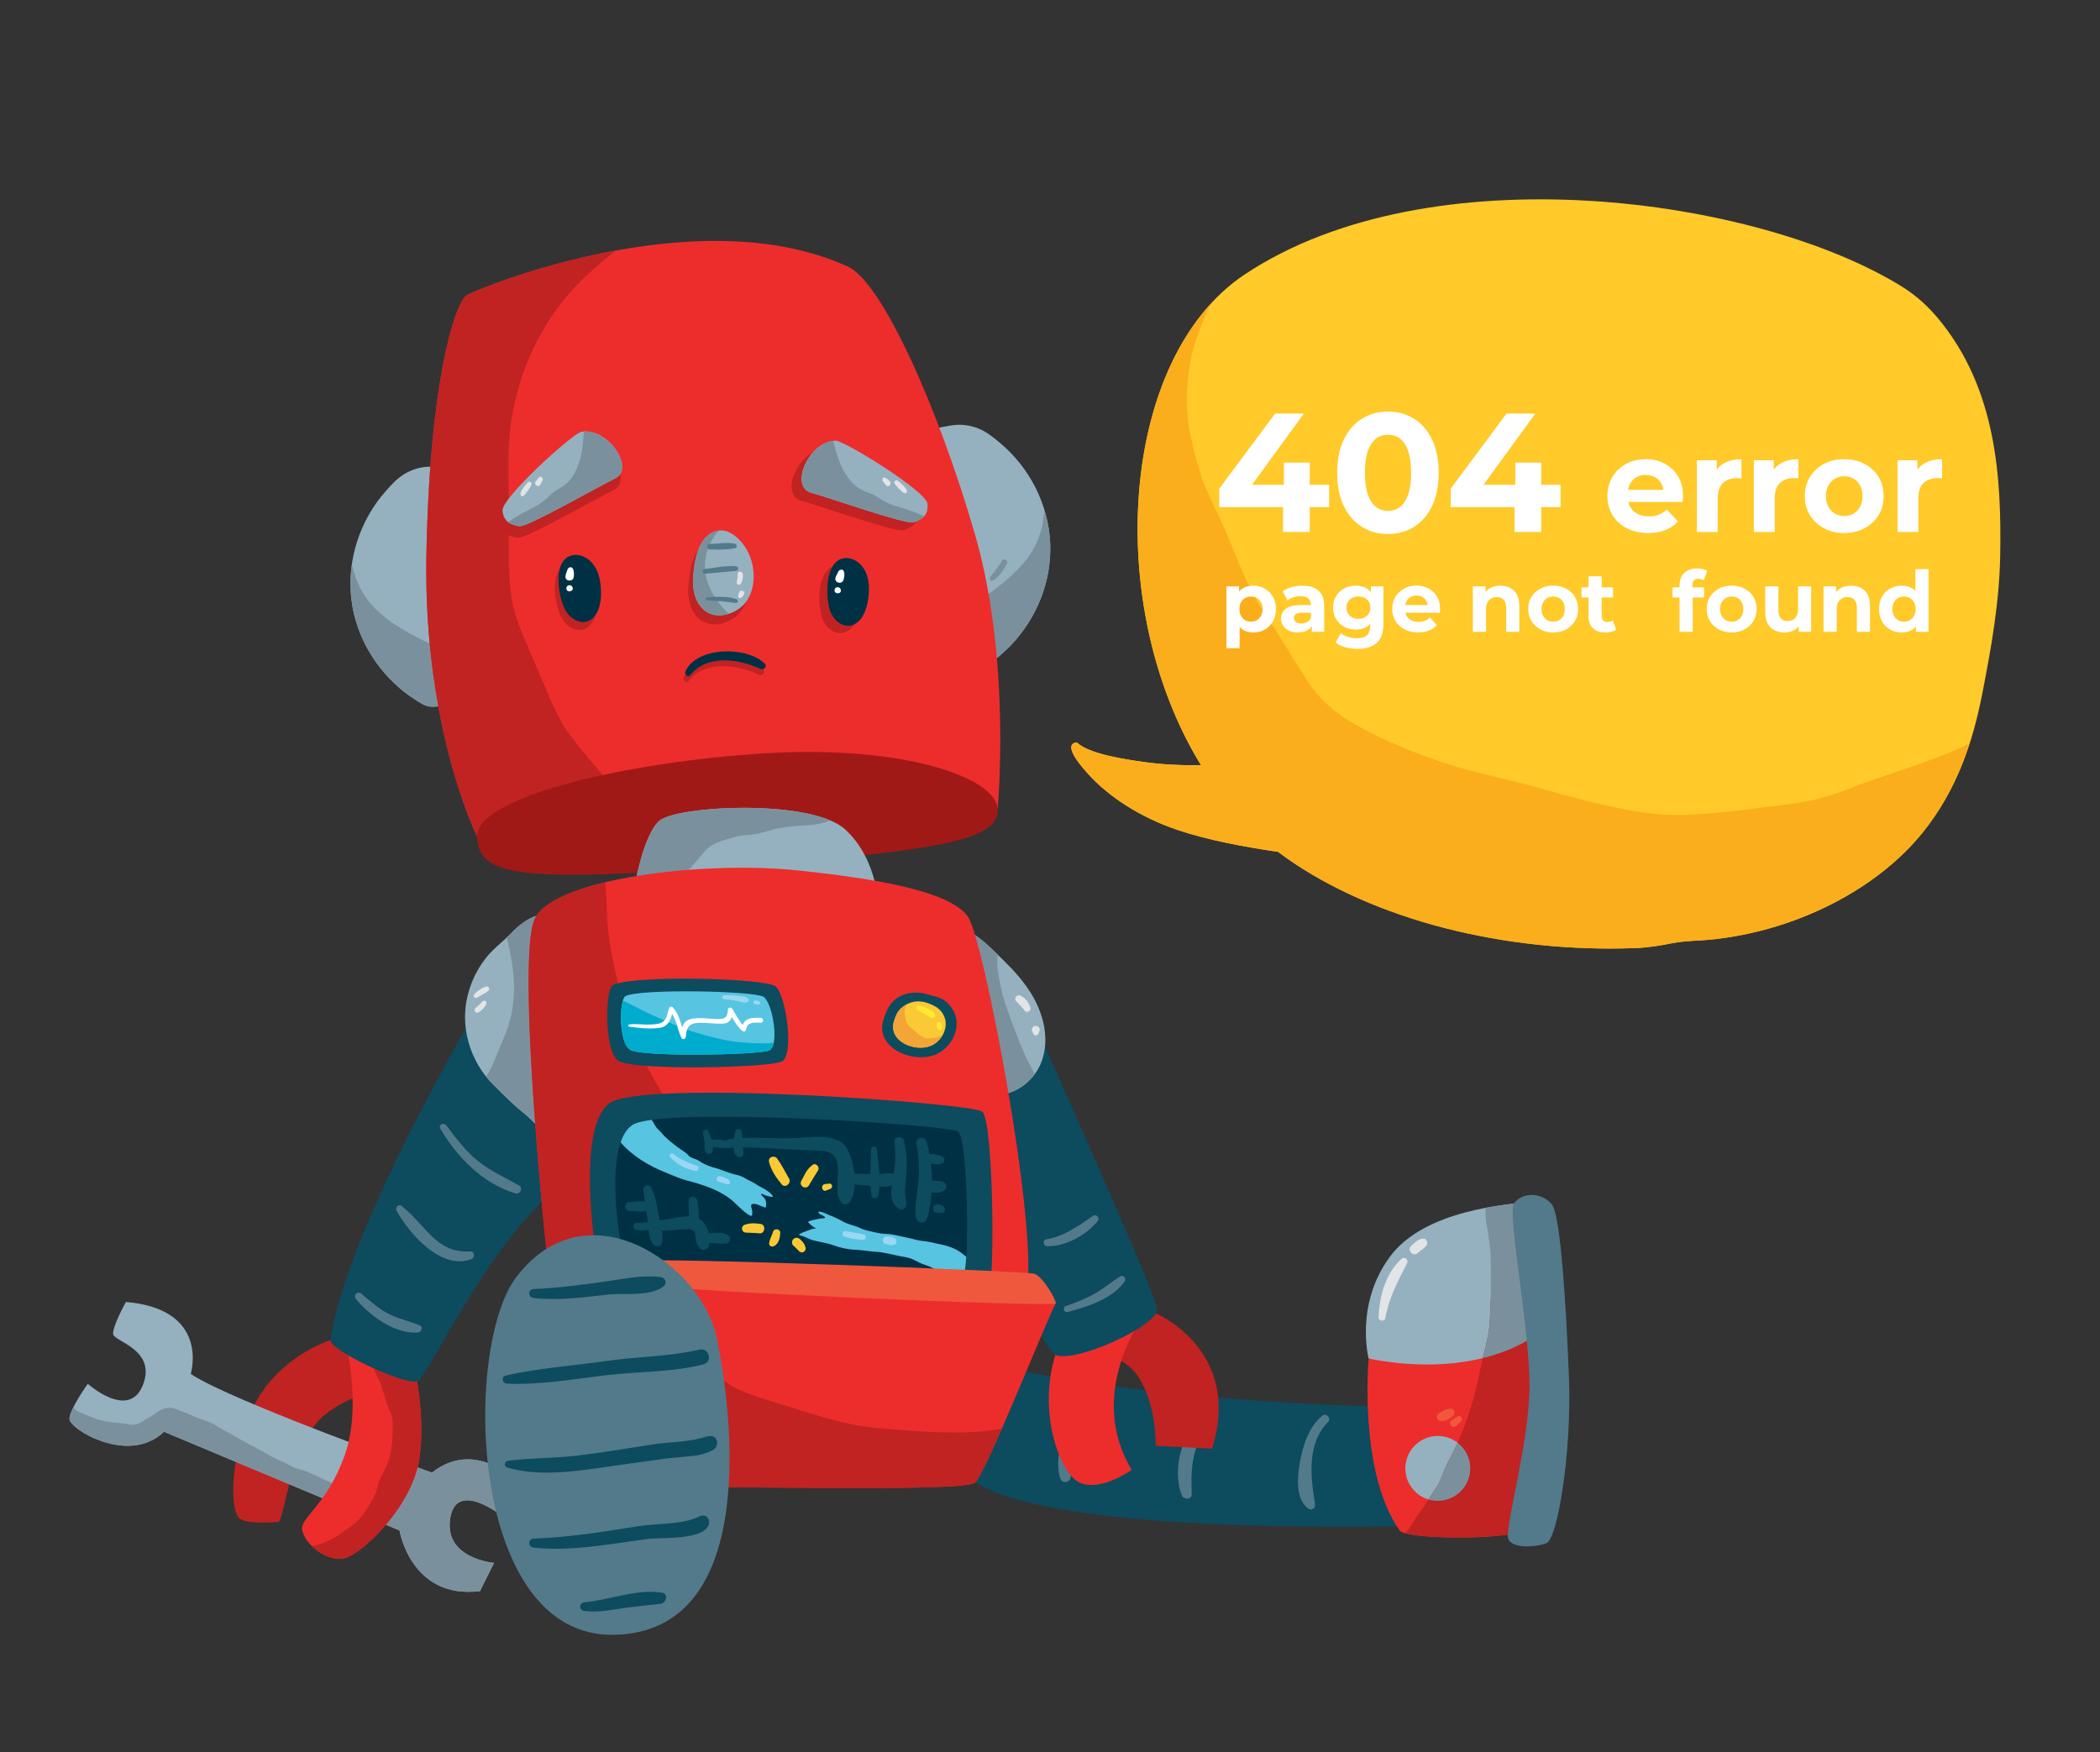 <?xml version="1.0" encoding="UTF-8"?>
<svg id="Camada_1" data-name="Camada 1" xmlns="http://www.w3.org/2000/svg" version="1.1" viewBox="0 0 599.14 500">
  <rect x="0" y="0" width="599.14" height="500" fill="#333333" stroke="none"/>
  <defs>
    <style>
      .cls-1 {
        fill: #57c4e2;
      }

      .cls-1, .cls-2, .cls-3, .cls-4, .cls-5, .cls-6, .cls-7, .cls-8, .cls-9, .cls-10, .cls-11, .cls-12, .cls-13, .cls-14, .cls-15, .cls-16, .cls-17, .cls-18, .cls-19, .cls-20, .cls-21, .cls-22, .cls-23 {
        stroke-width: 0px;
      }

      .cls-2 {
        fill: #fbae1c;
      }

      .cls-3 {
        fill: #00acce;
      }

      .cls-4 {
        fill: #527a8b;
      }

      .cls-5 {
        fill: #faca36;
      }

      .cls-6 {
        fill: #ffca2a;
      }

      .cls-7 {
        fill: #83cae7;
      }

      .cls-7, .cls-24 {
        display: none;
      }

      .cls-25 {
        isolation: isolate;
      }

      .cls-8 {
        fill: #95b1bf;
      }

      .cls-9 {
        fill: #f4a537;
      }

      .cls-10 {
        fill: #80bed9;
      }

      .cls-11 {
        fill: #a7dff7;
      }

      .cls-12 {
        fill: #003044;
      }

      .cls-13 {
        fill: #c02322;
      }

      .cls-14 {
        fill: #7a919d;
      }

      .cls-15 {
        fill: #e3e4e5;
      }

      .cls-16 {
        fill: #a11917;
      }

      .cls-17 {
        fill: #f0583d;
      }

      .cls-18 {
        fill: #e3f4fb;
      }

      .cls-19 {
        fill: #0d4b5e;
      }

      .cls-20 {
        fill: #fff;
      }

      .cls-21 {
        fill: #99d7f3;
      }

      .cls-22 {
        fill: #ffec31;
      }

      .cls-23 {
        fill: #ed2d2c;
      }
    </style>
  </defs>
  <g id="BACKGROUND" class="cls-24">
    <rect class="cls-11" y="0" width="599.14" height="500"/>
    <polygon class="cls-18" points="0 318.65 599.14 339.18 599.14 0 0 0 0 318.65"/>
    <polygon class="cls-10" points="600.92 339.18 600.92 311.81 0 288.99 0 318.65 600.92 339.18"/>
  </g>
  <g id="OBJECTS">
    <path class="cls-7" d="M160.59,405.45c-1.28.39-2.57.77-3.85,1.16-2.58.78-5.28,2.08-7.99,1.65-3.3-.53-6.84-.08-10.16.11-2.01.12-4.02.26-6.03.44-.99.09-2.02.1-3,.29-.58.11-1.08.42-1.65.55-1.9.44-4.04.39-5.99.57-2.04.19-4.09.39-6.13.6-8.17.85-16.32,1.86-24.45,3.03-4.08.59-8.15,1.22-12.22,1.89-4.05.67-8.17,1.23-12.17,2.13-.72.16-1.22.5-1.84.86-.9.51-1.96.79-2.92,1.17-1.04.41-2.07.84-3.08,1.29-.51.23-1.02.46-1.52.7-.42.2-1.17.4-1.5.73-.98.49-1.82,1.16-2.8,1.69-1.14.62-2.3,1.22-3.49,1.76-2.92,1.31-5.76,2.96-8.59,4.37-2.19,1.09-3.8,3.61-4.67,5.8-1.91,4.84-1.29,10.72,1.35,15.17,4.14,6.98,11.75,11.06,19.15,14.39,50.96,22.93,110.66,25.75,163.56,7.71,15.7-5.35,30.92-12.49,47.25-15.35,21.73-3.81,44.04.17,65.45,5.5s42.65,12.02,64.64,13.74,45.38-2.11,62.65-15.83c6.73-5.34,12.47-12.27,15.05-20.46,1.17-3.73,1.62-7.7,1.25-11.59-.16-1.72-.11-3.39-.57-5.07-.46-1.67-1.23-3.25-2.28-4.63-.13-.17-.26-.33-.39-.49-2.6-3.11-6.11-4.25-9.91-5.12-1.16-.27-2.32-.48-3.49-.68-.99-.17-1.9-.64-2.84-.99-.91-.34-1.74-.79-2.6-1.22-.75-.37-1.54-.53-2.3-.94-6.76-3.72-14.3-6.01-21.95-7.25-6.73-1.09-13.65-.57-20.44-.58-2.22,0-4.45-.02-6.67-.05-3.9.06-7.61.9-11.47,1.27-4.83.46-9.82.13-14.67.12-7.46-.02-14.81.31-22.21,1.3-6.74.9-13.31,2.18-20.12,2.57-9.04.51-17.99-.14-27.01-.52-6.03-.25-11.97-1.6-17.9-2.68-7.14-1.3-14.27-2.56-21.38-3.98-2.92-.63-5.86-1.22-8.79-1.77-4.25-.56-8.51-.1-12.77-.38-5.71-.37-11.18-1.94-16.85-2.44-5.98-.52-12.15-.1-18.15-.1-4.09,0-8.19-.01-12.27.31-4.2.32-8.22,2.3-12.43,2.36-1.38.02-2.61-.25-3.99.05-2.34.51-4.65,1.39-6.94,2.08-5.29,1.6-10.58,3.19-15.86,4.79l-.05-.03Z"/>
    <g>
      <path class="cls-8" d="M267.16,122.15c1.68-.26,3.38-.67,5.07-.86,2.34-.26,4.73.11,6.91.98,2.31.92,4.2,2.48,6.09,4.05,8.54,7.08,13.94,17.66,14.39,28.77,0,.11,0,.22.01.33.34,10.54-3.8,20.77-10.96,28.43-.75.8-1.54,1.56-2.35,2.28-1.24,1.11-2.68,2.56-4.36,2.93-1.47.32-3.05.23-4.55.5-1.77.33-3.9.63-5.49-.46-1.91-1.31-3.54-3.99-5.03-5.73-1.86-2.18-3.04-4.22-3.94-6.98-1.22-3.73-1.86-7.69-2.93-11.47-1.11-3.9-2.54-7.91-2.69-12.01-.13-3.34.44-6.96,1.09-10.23.44-2.23,1.25-4.26,1.85-6.44.69-2.52,1.23-5.31,1.28-7.93.02-1.09.05-1.88.51-2.91,1.12-2.51,2.39-2.84,5.09-3.25h0Z"/>
      <path class="cls-14" d="M266.9,183.38c-.53-.62-.99-1.23-1.42-1.85.06-1.06.1-2.12.13-3.18-.1-1.32-.41-1.07.49-1.76,1.27-.44,2.54-.89,3.79-1.36,3.31-1.19,6.58-2.24,9.63-4.04,3.34-2.16,6.48-4.58,9.41-7.27,4.19-3.97,7.01-7.95,8.35-13.62.34-1.59.56-3.18.7-4.78.94,3.1,1.51,6.31,1.65,9.57,0,.11,0,.22.01.33.34,10.54-3.8,20.77-10.96,28.43-.75.8-1.54,1.56-2.35,2.28-1.24,1.11-2.68,2.56-4.36,2.93-1.47.32-3.05.23-4.55.5-1.77.33-3.9.63-5.49-.46-1.91-1.31-3.54-3.99-5.03-5.73h0Z"/>
      <path class="cls-14" d="M282.46,164.75c1.15-1.6,2.43-3.01,3.39-4.75.46-.82,1.89-.03,1.44.79-1,1.88-2.12,3.87-4.08,4.89-.57.3-1.11-.45-.76-.94h0Z"/>
    </g>
    <g>
      <path class="cls-8" d="M127.28,133.26c-1.7,0-3.44-.15-5.14-.08-2.35.1-4.66.83-6.68,2.02-2.14,1.26-3.77,3.09-5.4,4.93-7.36,8.31-11.08,19.58-9.83,30.64.01.11.03.22.04.33,1.27,10.47,6.93,19.94,15.17,26.42.86.67,1.76,1.3,2.68,1.9,1.4.9,3.04,2.12,4.75,2.23,1.5.09,3.05-.24,4.57-.2,1.8.05,3.95.02,5.35-1.29,1.69-1.59,2.89-4.48,4.09-6.43,1.51-2.44,2.36-4.64,2.83-7.5.64-3.88.66-7.88,1.14-11.78.5-4.02,1.3-8.21.83-12.28-.39-3.32-1.5-6.81-2.64-9.94-.77-2.14-1.89-4.02-2.81-6.08-1.07-2.39-2.02-5.06-2.48-7.64-.19-1.07-.33-1.85-.95-2.8-1.49-2.31-2.8-2.44-5.53-2.44h0Z"/>
      <path class="cls-14" d="M136.89,193.72c.43-.69.79-1.37,1.12-2.04-.22-1.04-.43-2.08-.61-3.13-.11-1.32.24-1.12-.75-1.66-1.32-.24-2.64-.49-3.96-.77-3.45-.67-6.84-1.21-10.13-2.52-3.63-1.62-7.1-3.54-10.41-5.75-4.75-3.28-8.14-6.78-10.34-12.19-.57-1.52-1.04-3.06-1.42-4.61-.46,3.2-.53,6.47-.16,9.71.01.11.03.22.04.33,1.27,10.47,6.93,19.94,15.17,26.42.86.67,1.76,1.3,2.68,1.9,1.4.9,3.04,2.12,4.75,2.23,1.5.09,3.05-.24,4.57-.2,1.8.05,3.95.02,5.35-1.29,1.69-1.59,2.89-4.48,4.09-6.43h.01Z"/>
    </g>
    <g>
      <path class="cls-19" d="M395.31,401.29s-57.95-.4-107.74-10.91c-6.85-1.45-12.19,31.43-9.37,32.64s16.5,14.09,122.75,12.48c22.65-.34-5.63-34.21-5.63-34.21h-.01Z"/>
      <path class="cls-4" d="M312.03,400.33c-7.57,1.78-11.73,14.87-9.55,21.49.55,1.66,2.9,1.32,3-.41.21-3.48.5-6.8,1.61-10.13,1.25-3.74,3.62-5.92,6.31-8.59,1.04-1.03-.02-2.68-1.38-2.36h.01Z"/>
      <path class="cls-4" d="M344.19,403.52c-6.93,4.09-9.93,15.85-7.03,23.11.57,1.42,2.96,1.38,2.86-.39-.38-7.2.09-15.31,6.12-20.19,1.45-1.17-.41-3.44-1.95-2.53h0Z"/>
      <path class="cls-4" d="M377.14,404.04c-3.85,3.34-5.47,8.57-6.31,13.43-.68,3.9-1.25,10.11,2.26,12.89,1.01.8,2.32.07,2.1-1.23-1.28-7.64-2.38-17.17,3.68-23.34,1.12-1.15-.55-2.77-1.74-1.74h0Z"/>
    </g>
    <path class="cls-17" d="M396.38,392.79c-.24-1.59-2.43-.99-2.58.35-.4,3.43-.67,6.85-.05,10.25.24,1.3,2.07.87,2.17-.29.29-3.43.99-6.86.47-10.31h-.01Z"/>
    <path class="cls-17" d="M397.86,410.99c.16-.81-.36-1.63-1.24-1.63s-1.4.82-1.24,1.63c.12.61.39,1.14.87,1.54.57.46,1.7.24,1.62-.67-.02-.27-.06-.6,0-.87h-.01Z"/>
    <g>
      <path class="cls-23" d="M390.49,387.61s-2.97,32.55,8.85,49.1c2.01,2.82,34.61,2.82,37.03-.8,2.41-3.62,5.63-64.8,5.63-64.8l-17.71-.4-33.81,16.9h0Z"/>
      <path class="cls-8" d="M435.96,342.94c-5.23.8-29.38,2.01-39.44,15.7-10.06,13.68-6.04,28.98-6.04,28.98,0,0,31.39,7.65,51.11-9.26l-5.63-35.42h0Z"/>
      <circle class="cls-8" cx="410.21" cy="419" r="9.26"/>
      <path class="cls-13" d="M436.37,435.9c2.41-3.62,5.63-64.8,5.63-64.8l-16.7-.38c-.05,2.43-.14,4.86-.34,7.28-.28,3.45-1.24,6.63-2.02,9.98-.56,2.4-1.01,4.84-1.57,7.24-.94,4.04-2.17,8.01-3.61,11.89-1.24,3.33-2.77,6.64-4.49,9.75-1.4,2.54-1.93,5.37-3.6,7.75-1.6,2.29-2.89,4.73-4.62,6.93-1.23,1.56-2.12,3.37-3.3,4.96-.25.34-.52.66-.77.99,7.03,1.97,33.22,1.62,35.38-1.61v.02Z"/>
      <path class="cls-14" d="M419.46,419c0-2.98-1.41-5.62-3.59-7.31-.8,1.77-1.67,3.51-2.6,5.19-1.4,2.54-1.93,5.37-3.6,7.75-.74,1.06-1.42,2.15-2.1,3.24.83.25,1.72.38,2.63.38,5.11,0,9.26-4.14,9.26-9.26h0Z"/>
      <path class="cls-14" d="M423.05,387.53c6.47-1.58,12.97-4.4,18.55-9.17l-5.63-35.42c-1.96.3-6.56.66-12.09,1.7-.06,1.58-.03,3.14.25,4.8.58,3.41,1.16,6.64,1.19,10.11.06,6.14.14,12.34-.36,18.46-.27,3.29-1.15,6.34-1.91,9.52h0Z"/>
      <path class="cls-4" d="M431.94,343.34c-1.99,2.56,4.43,35.42,4.43,51.92s-7.24,41.05-6.04,43.87,7.65,2.41,10.87,1.21c3.22-1.21,7.24-26.16,6.44-47.09-.81-20.93-2.41-46.28-4.83-49.5-2.41-3.22-8.05-4.02-10.87-.4h0Z"/>
      <path class="cls-15" d="M399.83,359.22c-4.62,4.29-6.2,10.53-6.53,16.64-.06,1.11,1.76,1.37,1.95.26.97-5.75,3.58-10.54,6.19-15.67.52-1.03-.74-2.04-1.6-1.23h-.01Z"/>
      <path class="cls-15" d="M405.98,353.44c-.85.1-1.37.37-2.03.89-.48.38-.94.79-1.37,1.23-1.25,1.29.66,3.19,1.96,1.96.82-.78,1.88-1.29,2.49-2.25.46-.72-.12-1.94-1.05-1.83h0Z"/>
      <path class="cls-17" d="M413.83,401.96c-.73.06-1.37.19-2.01.55-.56.31-.98.6-1.3.79-1.01.59-.58,2.18.59,2.19,1.28,0,2.66-.66,3.53-1.57.64-.67.24-2.04-.81-1.96Z"/>
      <path class="cls-17" d="M415.82,404.19c-.53.36-1.06.72-1.6,1.05-1.13.68-.06,2.49,1.03,1.76.7-.47,1.24-.97,1.72-1.67.47-.68-.46-1.6-1.14-1.14h0Z"/>
    </g>
    <g>
      <path class="cls-13" d="M94.28,382.38s-15.83,4.9-22.61,20.36c-6.77,15.46-5.57,28.34-3.55,30.35s9.66,1.21,11.27,1.21,3.62-22.94,13.28-30.59c9.66-7.65,17.71-6.44,17.71-6.44l3.62-15.29-19.72.4h0Z"/>
      <g>
        <path class="cls-8" d="M123.25,420.21s-57.55-20.53-68.82-28.17c0,0,5.63-18.51-18.51-20.53,0,0-4.02,7.24-3.62,9.26.4,2.01,12.48,4.43,8.45,14.49-4.02,10.06-15.7-.4-15.7-.4,0,0-5.23,7.24-5.23,10.06s16.9,13.28,26.96,3.62l67.21,28.17s3.22,19.72,22.94,17.31l4.02-8.05s-14.49-1.21-12.48-12.88c2.01-11.67,16.5.8,16.5.8l4.02-9.66s-12.48-14.49-25.76-4.02h.02Z"/>
        <path class="cls-14" d="M144.99,433.89l4.02-9.66s-12.48-14.49-25.76-4.02c0,0-2.71-.97-7.06-2.56-1.59,1.62-3.27,3.1-4.84,4.78-1.14,1.23-2.23,2.87-3.94,3.33-1.22.33-2.35,0-3.47-.23-1.18-.25-2.48-.21-3.66-.48-1.09-.25-2.05-.87-3.18-1.12-2.63-.57-4.79-1.91-7.23-3.02-1.54-.7-3.16-1.42-4.82-1.79-1.8-.4-2.96-1.52-4.65-2.14-2.1-.77-3.7-1.85-5.63-2.91-2-1.09-4.02-2.14-6.01-3.24-1.84-1.02-3.65-2.08-5.48-3.1-1.48-.82-2.86-1.82-4.5-2.3-2.53-.75-4.93-2.04-7.42-2.94-1.41-.51-2.37-.99-3.89-.7-1.27.24-2.05.78-3.09,1.52-1.06.76-2.24,1.29-3.34,2.01-1.17.76-1.81,1.22-3.2,1.21-1.09-.01-1.97-.33-3.04-.42-2.81-.23-5.52-.46-8.19-1.56-1.3-.54-2.66-1.02-3.93-1.62-.7-.33-1.26-.8-1.78-1.32-.63,1.29-1.08,2.49-1.08,3.31,0,2.82,16.9,13.28,26.96,3.62l67.21,28.17s3.22,19.72,22.94,17.31l4.02-8.05s-14.49-1.21-12.48-12.88c2.01-11.67,16.5.81,16.5.81h.02Z"/>
      </g>
      <path class="cls-23" d="M98.3,381.57s5.23,19.32,0,33.81-12.88,17.71-12.07,21.33c.8,3.62,6.04,8.45,11.27,8.05,5.23-.4,20.12-14.89,22.14-28.57,2.01-13.68-2.01-28.57-2.01-28.57l-19.32-6.04h0Z"/>
      <path class="cls-13" d="M119.63,416.18c2.01-13.68-2.01-28.57-2.01-28.57l-12.49-3.9c.04.5.13.99.28,1.46.41,1.95.53,3.84,1.31,5.72.52,1.05,1.04,2.1,1.56,3.16,1.07,2.44,1.48,5.09,2.48,7.54.54,1.34,1.2,2.58,1.27,4.06.06,1.26,0,2.61-.03,3.87-.06,2.49-.43,5.07-1.22,7.44-.58,1.73-1.57,3.44-2.34,5.1-.78,1.67-.86,3.5-1.76,5.11-1.17,2.07-2.4,4.23-3.92,6.06-1.51,1.81-3.69,2.89-5.54,4.32-2.31,1.78-5.26,3.05-8.22,3.65,2.18,2.16,5.34,3.83,8.51,3.59,5.23-.4,20.12-14.89,22.14-28.57l-.02-.04Z"/>
    </g>
    <g>
      <path class="cls-19" d="M134.52,290.62s-35.82,60.77-40.25,91.76c-.4,2.82,21.73,13.28,24.95,11.67s22.14-44.27,44.67-58.76c22.54-14.49-2.01-37.43-2.01-37.43l-27.37-7.24h0Z"/>
      <path class="cls-4" d="M119.77,378.23c-2.67-1.22-5.56-1.75-8.24-3-3.2-1.49-5.78-3.83-8.44-6.09-1.07-.91-2.42.46-1.53,1.53,3.98,4.82,11.1,10.02,17.67,9.56.96-.07,1.6-1.52.54-2Z"/>
      <path class="cls-4" d="M134.12,357.09c-9.88.6-12.89-7.96-19.61-13.01-.85-.64-1.84.56-1.38,1.38,3.76,6.69,12.65,16.98,21.3,13.87,1.15-.41,1.06-2.32-.3-2.24h0Z"/>
      <path class="cls-4" d="M148.04,338.22c-4.01-2.24-8.09-4.04-11.69-6.95-3.54-2.86-6.31-6.54-9.02-10.16-.74-.98-2.36-.13-1.69.99,4.85,8.18,12.1,15.65,21.44,18.43,1.38.41,2.22-1.61.97-2.31h0Z"/>
    </g>
    <g>
      <g>
        <path class="cls-13" d="M329.71,374.73s24.95,10.46,16.1,38.64l-16.1-.8s.4-10.46-4.43-18.92-16.9-8.45-16.9-8.45c0,0,15.29-12.88,21.33-10.46h0Z"/>
        <path class="cls-23" d="M326.49,375.13s-16.9,22.14-3.62,44.27c0,0-8.85,6.44-14.89,3.62s-12.88-22.54-5.63-39.84l24.15-8.05h0Z"/>
      </g>
      <path class="cls-19" d="M294.7,291.02s35.01,77.67,35.42,82.5c.4,4.83-24.55,16.1-29.38,12.88-4.83-3.22-41.86-82.1-41.86-82.1,0,0,30.99-16.1,35.82-13.28Z"/>
      <path class="cls-4" d="M311.9,346.89c-4.16,2.92-8.32,5.9-13.44,6.76-1.14.19-.81,1.92.26,1.95,5.27.13,11.4-3.22,14.55-7.32.62-.8-.58-1.94-1.38-1.38h.01Z"/>
      <path class="cls-4" d="M319.56,364.22c-2.39,1.5-4.51,3.34-6.97,4.76-2.67,1.53-5.55,2.72-8.46,3.68-1.08.36-.64,2,.47,1.71,5.52-1.43,12.99-3.83,16.31-8.81.55-.82-.53-1.85-1.34-1.34h-.01Z"/>
    </g>
    <g>
      <path class="cls-8" d="M153.34,261.24c-2.87.78-5.52,2.95-7.46,4.99-2.28,2.39-5.01,4.34-7.12,6.96-3.31,4.12-5.42,9.21-5.95,14.47-.09.89-.13,1.79-.13,2.69.02,4.8,1.39,9.57,3.83,13.7,1.23,2.09,2.74,4.02,4.48,5.71,1.95,1.89,3.83,3.82,5.85,5.65,1.51,1.37,3.2,2.6,4.64,4.04,1.19,1.19,2.02,2.11,3.8,2.49,2.62.56,4.74-.31,6.05-2.74,1.04-1.93,1.57-4.55,2.19-6.64,1.1-3.74,1.65-7.63,1.93-11.52.22-3.14.08-6.31.06-9.45,0-3.03.35-5.97.43-8.98.05-1.94.37-4.62-.05-6.56-.45-2.08-1.87-3.85-2.32-5.98-.42-1.97-1.75-3.87-2.89-5.53-.71-1.05-1.18-2.52-2.44-3.04-1.64-.69-3.3-.69-4.89-.26h0Z"/>
      <path class="cls-14" d="M163.56,270.08c-.42-1.97-1.75-3.87-2.89-5.53-.71-1.05-1.18-2.52-2.44-3.04-1.64-.69-3.3-.69-4.89-.26-2.87.78-5.52,2.95-7.46,4.99-.42.44-.86.85-1.3,1.26.46,1.99.93,3.97,1.29,5.97,1.13,6.36,1.17,12.97-.83,19.19-.94,2.92-2.32,5.77-3.44,8.62-.81,2.06-1.65,4.11-2.95,5.88.72.91,1.5,1.78,2.34,2.6,1.95,1.89,3.83,3.82,5.85,5.65,1.51,1.37,3.2,2.6,4.64,4.04,1.19,1.19,2.02,2.11,3.8,2.49,2.62.56,4.74-.31,6.05-2.74,1.04-1.93,1.57-4.55,2.19-6.64,1.1-3.74,1.65-7.63,1.93-11.52.22-3.14.08-6.31.06-9.45,0-3.03.35-5.97.43-8.98.05-1.94.37-4.62-.05-6.56-.45-2.08-1.87-3.85-2.32-5.98h0Z"/>
      <path class="cls-15" d="M138.95,281.5c-.75.07-1.35.43-1.97.84-.65.43-1.32.88-1.76,1.53-.28.42.18,1.02.66.86.61-.21,1.14-.58,1.7-.91.63-.37,1.33-.66,1.83-1.2.36-.39.14-1.19-.47-1.13h0Z"/>
      <path class="cls-15" d="M137.67,285.72c-.61.63-1.21,1.31-1.92,1.83-.79.56-.06,1.87.77,1.32.93-.61,1.74-1.31,2.2-2.33.3-.66-.49-1.39-1.05-.81h0Z"/>
    </g>
    <g>
      <path class="cls-8" d="M275.38,265.66c.65-.16.99.06,1.58.4,3.55,2.05,6.41,5.09,9.33,7.95,3.02,2.95,5.86,6.11,8.05,9.73,3.38,5.59,5.08,12.56,2.99,18.74-1.32,3.92-4.41,7.28-8.22,8.91-1.96.84-3.9,1.04-6.01.92-2.33-.13-4.18-.2-6.28-1.47-2.26-1.36-4.87-3.25-6.2-5.58-1.39-2.44-2.11-5.44-2.91-8.12-1.02-3.39-2.06-6.65-2.04-10.23.02-5.44.5-10.86.47-16.31,0-1.19-.66-5.03.39-6.15"/>
      <path class="cls-14" d="M295.22,306.5c-.61-1.12-1.18-2.26-1.73-3.34-1.8-3.51-3.16-7.08-4.51-10.77-1.33-3.62-2.79-7.26-3.51-11.07-.5-2.65-1.26-6.05-.79-8.92-2.38-2.35-4.81-4.68-7.7-6.35-.59-.34-.93-.55-1.58-.4l-8.85-1.21c-1.06,1.12-.4,4.95-.39,6.15.03,5.45-.45,10.87-.47,16.31-.01,3.58,1.02,6.84,2.04,10.23.81,2.67,1.52,5.67,2.91,8.12,1.33,2.33,3.94,4.22,6.2,5.58,2.1,1.27,3.95,1.34,6.28,1.47,2.11.12,4.05-.08,6.01-.92,2.41-1.03,4.53-2.76,6.1-4.89h0Z"/>
      <path class="cls-15" d="M293.98,287.55c-.41-1.42-1.46-2.77-2.8-3.44-.99-.5-2.09.76-1.22,1.59.9.86,1.66,1.82,2.47,2.76.62.71,1.79-.04,1.55-.9h0Z"/>
      <path class="cls-15" d="M295.51,292.72c-.68,0-1.32.72-1.07,1.41.11.31.23.62.38.91.27.52,1.12.52,1.38,0,.15-.3.27-.6.38-.91.25-.69-.39-1.41-1.07-1.41Z"/>
    </g>
    <g>
      <path class="cls-23" d="M136.13,238.7s-15.29-30.59-14.49-79.69c.8-49.1,8.05-72.84,11.67-74.86,3.62-2.01,65.84-27.68,108.66-8.05,9.66,4.43,25.76,40.25,36.22,76.47s6.44,78.08,6.44,78.08l-148.51,8.05h0Z"/>
      <path class="cls-13" d="M185.18,236.04c-.11-.1-.22-.2-.33-.3-5.52-5.22-10.01-11.03-14.8-16.9-3.32-3.7-6.41-7.59-9.25-11.67-2.05-3.66-3.84-7.44-5.36-11.35-1.82-4.19-3.62-8.39-5.38-12.6-1.53-3.28-2.76-6.68-3.68-10.17-.6-3.24-.97-6.51-1.1-9.81-.3-5.89-.08-11.82-.08-17.71,0-8.38-.62-17.02.65-25.32,1.02-6.65,2.98-13.48,5.78-19.59,3.94-8.59,9.01-15.79,15.94-22.2,2.63-2.42,5.35-4.73,8.16-6.93-22.7,4.14-40.52,11.61-42.41,12.66-3.62,2.01-10.87,25.76-11.67,74.86-.8,49.1,14.49,79.69,14.49,79.69l49.05-2.66h0Z"/>
      <path class="cls-16" d="M210.99,247.15c-63.56,4.82-74.45,2.82-74.86-8.45-.4-11.27,42.66-21.33,82.1-23.75,39.44-2.41,65.6,6.84,66.41,15.7.8,8.85-15.29,12.07-73.65,16.5h0Z"/>
    </g>
    <g>
      <path class="cls-8" d="M180.8,254.4s2.41-15.7,7.24-20.12c4.83-4.43,43.47-6.44,53.12,2.41,9.66,8.85,9.66,23.34,9.66,23.34l-70.03-5.63h0Z"/>
      <path class="cls-14" d="M193.89,251.17c2.23-2.26,4.07-4.66,6.13-7.05,1.27-1.47,2.45-2.78,4.27-3.54,1.87-.79,4.01-1.37,5.98-1.9,1.68-.45,3.39-.32,5.09-.63,2.41-.45,4.69-1.31,7.11-1.75,2.46-.44,4.96-.7,7.46-.79,2.59-.09,4.75-.54,7.02-1.36-13.61-5.82-44.62-3.8-48.91.13-4.83,4.43-7.24,20.12-7.24,20.12l9.39.76c1.13-1.41,2.44-2.71,3.7-3.98h0Z"/>
    </g>
    <g>
      <path class="cls-23" d="M156.66,363.86c-.4-2.41-9.66-90.55-4.02-101.82,5.63-11.27,47.49-16.5,74.86-13.68s44.27,6.84,48.7,13.28c4.43,6.44,19.51,85.52,16.9,105.85-2.6,20.33-136.43-3.62-136.43-3.62h-.01Z"/>
      <path class="cls-13" d="M266.2,375.64c-1.46-.54-2.9-1.16-4.33-1.76-5.66-2.38-11.51-4.64-16.78-7.83-15.69-9.52-31.5-20.2-42.78-34.9-6.37-8.3-12.41-16.77-17.26-26.06-4.05-7.76-6.64-16.18-8.73-24.65-1.45-5.89-2.61-11.77-3.05-17.83-.12-3.3-.29-6.6-.52-9.9l-.09-.93c-10.16,2.44-17.85,5.9-20.04,10.28-5.63,11.27,3.62,99.41,4.02,101.82,0,0,69.78,12.49,109.54,11.77h.02Z"/>
      <path class="cls-19" d="M174.77,281.16c-2.11,1.32-2.41,18.41,1.51,21.43s43.16,2.11,46.79.3c3.62-1.81,1.21-19.02-1.81-21.43s-41.65-3.32-46.48-.3h-.01Z"/>
      <path class="cls-1" d="M178.46,284.23c-1.79.94-2.05,13.14,1.28,15.3,3.33,2.15,36.6,1.51,39.68.22s1.02-13.57-1.54-15.3c-2.56-1.72-35.32-2.37-39.42-.22h0Z"/>
      <path class="cls-3" d="M219.42,299.75c.67-.28,1.08-1.09,1.31-2.19-.55.06-1.1.11-1.65.13-2.54.08-5.16-.06-7.69-.27-4.31-.35-8.48-1.54-12.62-2.71-2.58-.73-5.08-1.79-7.55-2.83-2.63-1.11-5.25-2.25-7.81-3.52-1.29-.64-2.57-1.3-3.84-1.96-.61-.29-1.23-.57-1.85-.85-1.03,3.4-.75,12.19,2.03,13.99,3.33,2.15,36.6,1.51,39.68.22h0Z"/>
      <path class="cls-19" d="M169.94,357.02s-5.63-35.42,4.02-42.26c9.66-6.84,103.03,0,106.25,2.41,3.22,2.41,3.62,47.09,2.01,51.11s-103.03,7.24-103.03,7.24l-9.26-18.51h0Z"/>
      <path class="cls-12" d="M176.98,354.15s-4.92-27.81,3.52-33.18,90.03,0,92.84,1.9,3.17,36.98,1.76,40.14-90.03,5.69-90.03,5.69l-8.09-14.54h0Z"/>
      <path class="cls-1" d="M189.85,334.55c1.4.57,2.81,1.19,4.23,1.71,1.49.55,3.07.85,4.59,1.32,3.18.97,6.48,2.22,9.2,4.17,2.04,1.46,3.61,3.56,5.74,4.9,1.14.71,1.03-.01,1-1.05,0-.5-.59-1.58-.15-1.91.93-.71,3.03.83,4.04.87.16-.75.14-1.76-.25-2.45-.3-.53-1.02-.85-1.16-1.46.46-.03,1.06.4,1.5.51.58.16,1.39.41,1.98.35-.3-.9-1.87-1.89-2.67-2.35-.71-.41-1.41-.71-2.09-1.18-.64-.45-1.36-.77-2.05-1.13-1.16-.62-2.25-1.34-3.57-1.61-2.25-.46-4.31-1.51-6.54-2.09-.99-.26-2.01-.67-2.94-1.12-.63-.3-1.15-.78-1.79-1.08-.67-.31-1.47-.48-2.09-.89-.26-.19-.48-.41-.67-.66-.65-.61-1.38-1.06-2.12-1.56-1-.67-1.99-1.48-2.92-2.25-.9-.74-1.56-1.34-2.31-2.26-.5-.61-1.15-1.09-1.61-1.72-.48-.66-.77-1.41-1.27-2.07h0c-2.6.35-4.48.82-5.44,1.43-1.57,1-2.67,2.77-3.43,4.99,3.35,3.9,8,6.66,12.79,8.59Z"/>
      <path class="cls-1" d="M275.1,363c.25-.56.45-2.16.58-4.39-1.06-.9-2.14-1.72-3.41-2.3-2.24-1.04-4.54-1.34-6.92-1.89-1.23-.28-2.47-.27-3.71-.59-1.32-.34-2.62-.65-3.96-.91-1.31-.26-2.59-.63-3.92-.77-1.2-.13-2.26-.07-3.44-.36-1.84-.44-3.37-.63-5.11-1.46-1.45-.69-3.01-.86-4.44-1.64-1.44-.78-2.85-1.47-4.38-2.05-.9-.34-1.88-.99-2.88-.88-.13.94,1.79.95,1.92,1.74-.61.23-1.42.12-2.09.33-.52.16-2.56.42-2.79.89.57.72,1.54,1.47,2.37,1.86-.73-.13-1.39.13-2.06.41-.9.38-2.19.7-2.95,1.32.3.29.78.3,1.15.42.68.23,1.29.6,1.96.85,2.18.83,4.51.91,6.71,1.74,1.88.71,4.21,1.21,6.22,1.28s3.95.47,5.96.59c2.32.14,4.46.78,6.73,1.22,1.26.24,2.42.36,3.62.86,1.13.47,2.12,1.14,3.29,1.53,1.38.46,2.59.88,3.76,1.8.73.57,1.42,1.14,2.12,1.71,3.38-.43,5.45-.88,5.66-1.34v.03Z"/>
      <path class="cls-5" d="M225.13,336.32c-1.12-1.92-2.08-3.89-3.38-5.7-.81-1.13-2.72-.49-2.33.98.65,2.46,2,4.4,3.6,6.35.99,1.21,2.86-.34,2.11-1.63Z"/>
      <path class="cls-5" d="M231.84,332.39c-.8.62-1.39,1.23-1.91,2.11-.47.81-.87,1.65-1.32,2.47-.78,1.43,1.32,2.65,2.17,1.27.88-1.43,1.71-2.88,2.62-4.28.6-.92-.64-2.28-1.57-1.57h.01Z"/>
      <path class="cls-5" d="M236.65,337.73c-.4.04-.81.09-1.21.13-1.48.16-.93,2.34.25,1.86.39-.16.77-.31,1.16-.47.33-.13.57-.37.57-.75s-.36-.82-.78-.78h0Z"/>
      <path class="cls-5" d="M217.09,349.27c-1.58-.27-3.06-.34-4.59.2-1.22.44-1.01,2.17.3,2.25s2.62.07,3.92.21c1.52.17,1.86-2.41.36-2.67h0Z"/>
      <path class="cls-5" d="M220.54,351.51c-.31,1.12-1.02,2.12-1.1,3.3-.05.75.79,1.05,1.36.78,1.39-.64,1.75-2.42,1.8-3.8.04-1.2-1.75-1.4-2.06-.28Z"/>
      <path class="cls-5" d="M229.83,356.03c-.2-1.02-.85-1.78-1.62-2.46-.54-.47-1.33-.53-1.86,0-.46.46-.56,1.41,0,1.86.62.49,1.1,1.11,1.68,1.64.82.75,2.01,0,1.8-1.05h0Z"/>
      <path class="cls-19" d="M269,337.2c-.96-.37-2.04-.26-3.08-.31-.02-1.63-.14-3.26-.33-4.86.46.07.93.15,1.4.16.57.02,1.1-.06,1.66-.14.49-.07.83-.63.83-1.09,0-.54-.35-.91-.83-1.09-.99-.39-1.96-.51-3.02-.58-.16-.01-.3.02-.44.06-.23-1.25-.49-2.47-.82-3.62-.54-1.88-3.35-1.09-2.92.8.76,3.39.82,6.67.61,10.12-.22,3.5-1.19,7.13-.78,10.61.21,1.77,2.61,2.28,3.2.43.73-2.29,1.15-4.83,1.33-7.44.43.06.87.1,1.3.11.96.03,1.77-.3,2.49-.89.87-.71.25-1.95-.6-2.27h0Z"/>
      <path class="cls-19" d="M207.71,352.5c-1.58-1.16-3.63-.72-5.45-.58-.39-1.75-1.37-3.37-2.87-4.18.11-1.66-.2-3.33-.42-5.01-.2-1.56-2.57-1.67-2.52,0,.05,1.45.04,2.91.15,4.35-2.62-.08-5.56.91-7.94,1.09-.17.01-.3.07-.44.12-.1-.42-.19-.85-.26-1.26-.5-2.73-.92-5.73-2.18-8.23-.53-1.05-2.33-.58-2.24.61.09,1.15.26,2.31.44,3.46-1.42-.24-2.95.02-4.37.1-1.64.1-1.64,2.45,0,2.55,1.56.09,3.25.39,4.79,0,.1.65.2,1.3.28,1.95.05.41.09.84.12,1.28-1.02.08-2.05.19-3.07.15-1.39-.04-1.33,1.99,0,2.12,1.13.12,2.21.12,3.27-.14.17,1.47.46,2.92,1.18,4.05.64,1.01,2.45.98,2.72-.35.22-1.11.14-2.27-.06-3.43,2.38.04,4.74-.35,7.12-.39,1.59-.02,2.25.22,2.46,1.91.17,1.37.21,2.5,1.23,3.51.83.82,2.29.45,2.6-.69.07-.27.11-.56.15-.84,1.54.11,3.16.33,4.69.19,1.3-.12,1.68-1.61.64-2.37l-.02.03Z"/>
      <path class="cls-19" d="M258.55,335.51c.33-3.41.15-6.71-.65-10.04-.36-1.5-2.92-1.2-2.72.37.38,3.09.25,6.1-.17,9.12-1.27-.35-2.74-.13-4.12,0-.15-2.39-.49-4.79-.72-7-.11-1.06-1.73-1.11-1.7,0,.07,2.28-.11,4.67-.17,7.05-1.52-.03-3.04-.09-4.56-.07-.37-3.92-1.76-7.9-3.95-9.16-3.62-2.09-8.2-1.33-12.18-1.09-5.31.32-10.53-.21-15.82.03-.02-.62-.05-1.23-.16-1.85-.18-.94-1.69-.93-1.88,0-.12.56-.26,1.27-.37,2.03-.47.05-.93.08-1.4.15-.34.05-.56.22-.69.45-1.42-.35-2.82-.36-4.36-.43-.24-.8-.53-1.59-.87-2.35-.39-.89-1.75-.24-1.53.64.23.88.39,1.76.47,2.67.08.96-.16,1.91.34,2.76.4.68,1.41.68,1.81,0,.27-.47.33-.97.28-1.48.59.08,1.17.17,1.76.23,1.03.11,2.06.03,3.09.1.35.02.58-.12.71-.33h.24c.06,1.05.32,2.01.99,2.62.57.52,1.64.36,1.82-.48.15-.69.04-1.38-.06-2.07,7.32.2,14.64.76,21.96.97,9,.26,2.62,10.7,6.16,14.87.52.61,1.63.58,2.16,0,.96-1.05,1.46-3.01,1.57-5.25,1.5.15,3.01.3,4.51.42.05.95.15,1.89.32,2.8.19.97,1.74.95,1.94,0,.18-.84.27-1.71.32-2.6,1.19.07,2.45.08,3.54-.29-.43,2.56-.31,5.01,1.96,6.62,1.13.8,2.46-.51,2.18-1.68-.67-2.76-.32-4.96-.05-7.74h0Z"/>
      <path class="cls-19" d="M269.35,344.44c-.55-.57-1.14-.78-1.92-.84-1.61-.11-1.61,2.6,0,2.49.3-.02.64-.03.94.03.96.17,1.71-.91.98-1.68Z"/>
      <path class="cls-21" d="M198.81,332.65c-2.36-.88-4.72-1.72-6.67-3.37-.65-.55-1.55.32-.94.94,1.97,1.99,4.44,3.43,7.21,3.88.95.15,1.31-1.1.4-1.45Z"/>
      <path class="cls-21" d="M208,336.74c-.75-.57-1.62-.89-2.53-1.13-1.02-.28-1.45,1.27-.44,1.58.82.25,1.62.55,2.46.74.76.17,1.07-.75.5-1.19h0Z"/>
      <path class="cls-21" d="M246.51,352.25c-1.69-.45-3.42-.56-5.12-.95-1.04-.24-1.43,1.24-.44,1.58,1.76.6,3.5.82,5.35.89.89.03,1.05-1.3.21-1.53h0Z"/>
      <path class="cls-21" d="M255.28,353.31c-.77-.4-1.48-.45-2.33-.53-1.27-.11-1.5,1.9-.3,2.2.37.09.74.18,1.11.28.43.11.85,0,1.28-.06.9-.14.99-1.5.25-1.89h0Z"/>
      <path class="cls-20" d="M217.03,290.41c-2.44,0-4.31-.05-5.13,2.04-1.21-1.39-2.01-3.06-3-4.62-.35-.56-1.24-.34-1.24.34-.02,3.05-2.1,2.61-4.35,2.54-2.07-.07-4.05-.45-6.1.03-1.57.37-2.24,1.29-2.55,2.45-.68-2.04-1.17-4.11-2.73-5.77-.33-.35-.94-.17-1.06.28-.2.76-.41,1.52-.65,2.27-.69,2.18-2.63,2.27-4.47,2.37-2.05.1-4.11-.23-6.16-.04-.44.04-.42.61,0,.67,2.82.36,5.74.71,8.57.33,2.34-.31,3.08-2.07,3.61-4.01,1.32,2.06,1.57,4.68,2.66,6.88.32.63,1.19.27,1.24-.33.19-2.86,1-3.96,4.09-3.99,2.11-.02,4.2.32,6.31.26,1.61-.04,2.38-.8,2.71-1.92.86,1.42,1.71,2.83,2.98,3.96.33.29.96.22,1.06-.28.46-2.43,2.38-2.09,4.2-2.03.91.03.91-1.42,0-1.41v-.02Z"/>
      <path class="cls-19" d="M255.69,284.95c-1.91,1.44-2.88,3.6-3.62,5.94-2.62,8.36,8.75,12.76,15.04,9.94,3.76-1.69,6.36-5.91,5.73-9.99-.3-1.93-1.38-3.7-2.86-4.96-1.67-1.41-3.43-1.56-5.43-2.17-2.45-.75-5.26-.66-7.61.48-.46.22-.88.48-1.26.77h0Z"/>
      <path class="cls-5" d="M257.68,287.2c-.24.18-.46.38-.68.58-1.08,1.04-1.48,2.16-1.92,3.55-1.85,5.9,6.18,9.01,10.62,7.02,2.66-1.19,4.49-4.18,4.05-7.05-.21-1.37-.97-2.61-2.02-3.5-.86-.73-2.32-1.34-3.38-1.69-1.29-.43-2.71-.5-4.03-.17-.95.24-1.85.68-2.64,1.27h0Z"/>
      <path class="cls-21" d="M213.31,284.85c-.82-.61-2.05-.61-3.04-.73-1.23-.16-2.47-.28-3.71-.11-.72.1-.76,1.09,0,1.15,1.18.09,2.34.21,3.51.43,1.02.2,2.06.66,3.1.39.56-.15.55-.83.15-1.13h0Z"/>
      <path class="cls-21" d="M216.78,285.84c-.36-.36-.86-.42-1.36-.36-.54.07-.72.83-.14,1,.44.13.82.26,1.27.19.38-.06.46-.59.22-.84h0Z"/>
      <path class="cls-9" d="M268.94,295.25c-.53.21-1.06.64-1.61.78-.44.11-.99.11-1.44.18-.53.08-1.21.13-1.75.07-.52-.06-.67-.35-1.09-.59-.28-.16-.52-.24-.79-.43-.85-.6-1.51-1.44-2.37-2.02-.73-.49-1.32-1.42-1.46-2.29-.18-1.1-.53-2.15-.17-3.23.11-.35.27-.78.47-1.17-.36.19-.72.41-1.05.66-.24.18-.46.38-.68.58-1.08,1.04-1.48,2.16-1.92,3.55-1.85,5.9,6.18,9.01,10.62,7.02,1.41-.63,2.58-1.78,3.31-3.14-.02.01-.04.02-.07.03h0Z"/>
      <path class="cls-22" d="M265.01,287.99c-.85-.43-1.8-.84-2.74-1.02-.73-.14-1.1.75-.5,1.18.74.52,1.59.86,2.37,1.32.7.41,1.28,1.18,2.15.97.3-.07.45-.34.48-.63.09-.96-1.05-1.45-1.77-1.82h0Z"/>
      <path class="cls-22" d="M268.51,292.07c-.15-.57-1.01-.57-1.16,0-.15.59-.1,1.33.39,1.76.29.25.83.19.92-.24.1-.5-.03-1.03-.16-1.51h0Z"/>
      <path class="cls-23" d="M205.24,361.84c-.91.32-1.72.83-2.57,1.28-.99.53-2,.82-3.06,1.14-.48.14-.36.8.11.83,1.95.15,4.57-1.22,5.93-2.54.3-.29,0-.85-.41-.71h0Z"/>
    </g>
    <g>
      <path class="cls-23" d="M301.23,371.91c-2.91,5.23-19.81,48.29-23.03,51.11s-67.21.8-80.89,1.61c-13.68.8-16.1-49.1-16.1-49.1l13.68-14.89,106.34,11.27h0Z"/>
      <path class="cls-17" d="M184.43,366.68s-3.95-5.63-2.01-6.84,110.26,2.82,112.69,3.62c2.42.8,6.13,7.24,6.13,8.45s-110.5-3.62-116.8-5.23h0Z"/>
      <path class="cls-13" d="M278.2,423.02c1.17-1.03,4.17-7.42,7.64-15.36-6.81,1.28-13.98,1.23-20.76.91-4.21-.19-8.42-.55-12.62-.9-3.12-.21-6.22-.61-9.29-1.21-5.88-1.19-11.76-3.07-17.47-4.89-5.01-1.6-10.28-2.96-15.08-5.13-4.28-1.94-7.11-5.13-10.24-8.47-1.85-1.97-2.72-3.87-3.86-6.3l-13.06,14.73c2.17,13.57,6.29,28.68,13.87,28.24,13.68-.8,77.67,1.21,80.89-1.61h-.02Z"/>
    </g>
    <g>
      <path class="cls-13" d="M165.46,126.51c-2.39.38-22.94,18.92-22.54,22.54.4,3.62,2.82,4.02,4.83,4.43,2.01.4,21.73-10.87,27.37-13.68,5.63-2.82-2.01-14.49-9.66-13.28h0Z"/>
      <path class="cls-8" d="M165.91,123.19c-2.39.38-22.94,18.92-22.54,22.54.4,3.62,2.82,4.02,4.83,4.43,2.01.4,21.73-10.87,27.37-13.68,5.63-2.82-2.01-14.49-9.66-13.28h0Z"/>
      <path class="cls-14" d="M166.59,123.12c-.2,1.9-.26,3.82-.59,5.67-.64,3.54-1.98,7.33-4.9,9.61-1,.78-2.27,1.31-3.28,2.12-.67.54-1.28,1.18-1.92,1.76-2.12,1.95-5.02,3.1-7.5,4.5-1.19.68-2.31,1.44-3.42,2.22.94.72,2.14.94,3.22,1.15,2.01.4,21.73-10.87,27.37-13.68,5.47-2.73-1.57-13.8-8.98-13.35h0Z"/>
      <path class="cls-13" d="M169.14,164.84c-.2-.42-.43-.82-.69-1.2-1.5-2.21-4.24-3.61-6.71-2.79-5.26,1.74-3.46,11.98-1.47,15.56,1.29,2.33,3.99,4,6.4,3.1,2.84-1.06,3.78-4.87,3.76-8.07-.02-2.27-.33-4.6-1.29-6.59h0Z"/>
      <path class="cls-12" d="M170.2,162.57c-.2-.42-.43-.82-.69-1.2-1.5-2.21-4.24-3.61-6.71-2.79-5.26,1.74-3.46,11.98-1.47,15.56,1.29,2.33,3.99,4,6.4,3.1,2.84-1.06,3.78-4.87,3.76-8.07-.02-2.27-.33-4.6-1.29-6.59h0Z"/>
      <path class="cls-20" d="M162.35,161.98c-.45.21-.53.8-.68,1.22-.15.45-.32.85-.34,1.32-.07,1.35,1.99,1.59,2.32.31.22-.85.2-3.56-1.3-2.86h0Z"/>
      <path class="cls-20" d="M163.37,167.63c-.31-.94-1.78-.84-1.78.24,0,1.36,2.19,1,1.78-.24Z"/>
      <path class="cls-13" d="M245.15,166.47c-.14-.44-.3-.87-.5-1.29-1.15-2.41-3.65-4.21-6.21-3.77-5.46.93-5.22,11.32-3.8,15.16.92,2.5,3.34,4.55,5.86,4.02,2.97-.62,4.47-4.25,4.93-7.42.32-2.24.36-4.6-.28-6.71h0Z"/>
      <path class="cls-12" d="M247.41,164.36c-.14-.44-.3-.87-.5-1.29-1.15-2.41-3.65-4.21-6.21-3.77-5.46.93-5.22,11.32-3.8,15.16.92,2.5,3.34,4.55,5.86,4.02,2.97-.62,4.47-4.25,4.93-7.42.32-2.24.36-4.6-.28-6.71h0Z"/>
      <path class="cls-20" d="M239.74,162.59c-.47.14-.65.71-.85,1.11-.22.42-.44.79-.54,1.26-.27,1.32,1.72,1.87,2.24.66.35-.81.73-3.49-.86-3.02h0Z"/>
      <path class="cls-20" d="M239.9,168.33c-.17-.97-1.63-1.09-1.79-.03-.2,1.34,2.02,1.32,1.79.03Z"/>
      <path class="cls-15" d="M150.58,137.64c-.55.56-1.02,1.15-1.44,1.82-.33.53-.87,1.27-.54,1.89.1.19.34.28.54.22.54-.15.88-.79,1.2-1.22.46-.63.89-1.24,1.23-1.94.3-.62-.47-1.3-.99-.77h0Z"/>
      <path class="cls-15" d="M153.8,136.23c-.33.35-.63.71-.92,1.09-.73.94.7,1.96,1.26.97.24-.42.46-.85.66-1.29.28-.62-.47-1.33-.99-.77h0Z"/>
      <path class="cls-13" d="M235.53,127.99c2.41-.06,25.99,14.44,26.25,18.08s-2.04,4.47-3.95,5.23-23.34-6.74-29.39-8.49-.65-14.61,7.09-14.81h0Z"/>
      <path class="cls-8" d="M238.39,125.73c2.41-.06,25.99,14.44,26.25,18.08s-2.04,4.47-3.95,5.23-23.34-6.74-29.39-8.49-.65-14.61,7.09-14.81h0Z"/>
      <path class="cls-14" d="M237.71,125.78c.54,1.83.94,3.71,1.61,5.47,1.28,3.37,3.27,6.85,6.56,8.56,1.13.59,2.47.88,3.61,1.49.76.41,1.47.93,2.21,1.39,2.44,1.53,5.5,2.13,8.19,3.06,1.3.45,2.54.99,3.77,1.56-.79.88-1.93,1.31-2.95,1.72-1.91.76-23.34-6.74-29.39-8.49-5.87-1.7-.96-13.86,6.41-14.76h-.02Z"/>
      <path class="cls-15" d="M256.1,137.15c.64.45,1.21.95,1.75,1.53.42.46,1.08,1.09.87,1.76-.06.2-.29.33-.49.32-.55-.05-1.01-.62-1.4-.98-.57-.53-1.1-1.06-1.56-1.69-.41-.56.22-1.36.84-.93h-.01Z"/>
      <path class="cls-15" d="M252.68,136.35c.39.28.75.58,1.11.9.89.79-.34,2.05-1.06,1.18-.31-.37-.6-.75-.88-1.15-.38-.56.22-1.39.84-.93h0Z"/>
      <path class="cls-13" d="M217.68,190.96c-5.08-4.92-19.32-4.89-22.59,2.28-.38.83.71,1.9,1.38,1.06,4.73-5.98,13.89-4.67,20-1.77.98.47,2.07-.74,1.21-1.57h0Z"/>
      <path class="cls-12" d="M218.14,189.3c-5.08-4.92-19.32-4.89-22.59,2.28-.38.83.71,1.9,1.38,1.06,4.73-5.98,13.89-4.67,20-1.77.98.47,2.07-.74,1.21-1.57h0Z"/>
      <path class="cls-13" d="M210.54,157.71c-1.6-2-4.06-4.15-6.83-3.74-5.79.87-6.99,8.5-7.3,13.22-.21,3.2.25,6.46,2.53,8.89.1.1.19.2.29.3,3.61,3.52,9.98,1.37,12.49-2.4,3.15-4.73,2.3-11.92-1.18-16.27Z"/>
      <path class="cls-8" d="M211.9,155.14c-1.6-2-4.06-4.15-6.83-3.74-5.79.87-6.99,8.5-7.3,13.22-.21,3.2.25,6.46,2.53,8.89.1.1.19.2.29.3,3.61,3.52,9.98,1.37,12.49-2.4,3.15-4.73,2.3-11.92-1.18-16.27Z"/>
      <path class="cls-14" d="M207.97,175.13c-1.51-1.27-2.83-3-3.85-4.5-2.68-3.93-3.74-8.61-2.41-13.22.62-2.14,1.8-4.36,3.38-6.02h-.03c-5.79.87-6.99,8.5-7.3,13.22-.21,3.2.25,6.46,2.53,8.89.1.1.19.2.29.3,1.99,1.94,4.82,2.15,7.38,1.32h.01Z"/>
      <path class="cls-15" d="M211.92,163.84c-.09-.92-1.5-.95-1.45,0,.03.76-.12,1.5-.28,2.25-.15.7.74,1.07,1.14.48.55-.82.68-1.75.59-2.73Z"/>
      <path class="cls-15" d="M210.87,169.07c-.09.28-.17.56-.26.84-.21.7.72.99,1.1.47l.53-.73c.62-.85-1.04-1.7-1.38-.58h0Z"/>
      <path class="cls-4" d="M209.75,155.17c-2.34-.55-4.83.03-7.21.02-1.04,0-1.03,1.57,0,1.6,2.36.08,4.89.1,7.21-.38.62-.13.6-1.09,0-1.24Z"/>
      <path class="cls-4" d="M209.98,161.58c-2.98-.25-5.91.41-8.85.78-.85.11-.89,1.43,0,1.36,2.95-.24,5.91-.54,8.85-.83.83-.08.84-1.23,0-1.3h0Z"/>
      <path class="cls-4" d="M210.13,170.96c-2.66-.89-5.63-.69-8.4-.52-.57.03-.58.88,0,.89,2.79.03,5.49.39,8.25.71.64.07.7-.89.15-1.07h0Z"/>
    </g>
    <g>
      <path class="cls-4" d="M147.4,364.27c-15.49,20.14-13.68,103.03,27.77,102.22,41.45-.8,33.81-63.19,29.38-84.52s-37.03-43.87-57.15-17.71h0Z"/>
      <path class="cls-19" d="M188.45,364.39c-4.96-.64-10.59.54-15.54,1.25-6.89.99-13.72,1.9-20.68,2.18-1.68.07-1.6,2.36,0,2.55,7.07.83,14.16-.2,21.19-.97,4.7-.51,11.88.65,15.78-2.24,1.24-.92.74-2.58-.75-2.77h0Z"/>
      <path class="cls-19" d="M199.54,385.1c-8.42,1.99-17.48,1.98-26.06,3.19-9.68,1.37-19.68,2.08-29.21,4.2-1.36.3-.98,2.28.32,2.33,9.74.43,19.78-1.45,29.44-2.53,8.73-.98,18.18-.76,26.68-2.99,2.72-.72,1.57-4.85-1.16-4.2h0Z"/>
      <path class="cls-19" d="M204.55,411.23c-.61-2.26-2.79-1.36-4.4-.91-4.27,1.19-9.21,1.13-13.62,1.8-7.33,1.11-14.63,2.37-21.99,3.25-6.49.78-13.11.59-19.56,1.45-1.04.14-1.39,1.57-.26,1.92,10.54,3.21,23.7.35,34.37-1.04,5.03-.65,10.04-1.51,15.09-1.94,3.12-.26,6.65-.42,9.38-2.11.82-.51,1.23-1.47.98-2.41h0Z"/>
      <path class="cls-19" d="M199.58,432.68c-4.84,2.45-12.14,1.96-17.46,2.81-9.96,1.59-19.79,3.18-29.89,3.56-1.67.06-1.6,2.38,0,2.55,10.87,1.16,21.83-1.06,32.58-2.47,3.64-.48,15.49.43,17.33-3.9.72-1.69-.77-3.46-2.56-2.56h0Z"/>
      <path class="cls-19" d="M188.88,454.46c-7.16-1.17-15.02,2.1-22.17,2.75-1.61.15-1.56,2.26,0,2.46,3.3.42,6.48-.06,9.74-.59,4-.65,7.98-.95,11.99-1.43,1.66-.2,2.4-2.87.43-3.2h0Z"/>
    </g>
    <g>
      <path class="cls-6" d="M552.79,90.68c-2.67-3.18-5.88-6.22-9.94-8.76-41.26-25.78-135.08-38.71-187.77-3.58-35.66,23.77-40.41,94.43-12.41,140-5.47.07-10.9-.15-16.33-.92-5.45-.77-15.62-2.25-19.13-5.59-4.68.53,2.58,8.24,3.2,8.94,5.87,6.54,14.89,12.42,25.44,16,8.7,2.95,19.14,4.87,28.82,6.3.78.6,1.58,1.18,2.39,1.75,25,17.6,62.1,27.05,99.33,25.71,3.86-.14,7-.66,10.63-1.38,3.93-.77,8.11-.69,12.15-1.15,8.46-.95,16.55-3.01,23.91-5.81,15.25-5.81,27.54-14.71,35.57-24.73,9.83-12.27,14.23-25.9,16.89-39.46,2.57-13.11,4.88-26.1,5.12-39.34.4-22.2-1-47.91-17.86-67.98h-.01Z"/>
      <path class="cls-2" d="M530.23,223.99c-3.81,1.65-7.85,3.02-12.12,4.12-3.98.85-8.05,1.49-12.19,1.92-9.05,1.1-18.7,2.5-27.94,2.52-6.7,0-13.49-1.31-19.76-2.72-6.87-1.54-13.47-3.38-20.1-5.27-7.44-2.12-15.32-3.58-22.68-5.82-10.14-3.08-19.6-6.95-28.09-11.62-7.36-4.06-11.63-8.36-15.2-14.14-3.89-6.3-7.79-12.56-11.86-18.82-4.53-6.96-7.09-14.23-10.13-21.49-2.22-5.32-5.15-10.56-7.15-15.91-1.25-3.9-2.32-7.82-3.2-11.77-1.61-7.18-1.49-14.37-.24-21.58.98-5.65,3.39-11.12,5.73-16.59-26.51,29.18-27.84,90.51-2.65,131.53-5.47.07-10.9-.15-16.33-.92-5.44-.77-15.61-2.25-19.13-5.59-4.68.53,2.58,8.24,3.19,8.94,5.87,6.54,14.88,12.42,25.44,16,8.7,2.95,19.14,4.87,28.81,6.3.78.6,1.58,1.18,2.38,1.75,24.99,17.6,62.08,27.05,99.29,25.71,3.86-.14,7-.66,10.63-1.38,3.93-.77,8.11-.69,12.15-1.15,8.46-.95,16.55-3.01,23.9-5.81,15.25-5.81,27.53-14.71,35.56-24.73,6.39-7.97,10.48-16.53,13.29-25.26-9.94,4.82-20.88,7.87-31.61,11.8v-.02Z"/>
      <g class="cls-25">
        <path class="cls-20" d="M347.86,144.7v-5.26l15.93-21.43h8.21l-15.59,21.43-3.81-1.11h26.6v6.37h-31.33ZM366.05,151.8v-7.1l.24-6.37v-6.32h7.38v19.79h-7.63Z"/>
        <path class="cls-20" d="M395.98,152.38c-2.77,0-5.25-.68-7.43-2.05-2.19-1.37-3.91-3.35-5.17-5.96s-1.88-5.76-1.88-9.46.63-6.85,1.88-9.46,2.98-4.59,5.17-5.96,4.67-2.05,7.43-2.05,5.29.68,7.46,2.05c2.17,1.37,3.89,3.35,5.14,5.96s1.88,5.76,1.88,9.46-.63,6.85-1.88,9.46-2.97,4.59-5.14,5.96c-2.17,1.37-4.66,2.05-7.46,2.05ZM395.98,145.77c1.32,0,2.47-.37,3.45-1.11s1.75-1.92,2.32-3.52c.56-1.61.84-3.68.84-6.23s-.28-4.62-.84-6.23c-.56-1.61-1.34-2.78-2.32-3.52-.98-.74-2.13-1.11-3.45-1.11s-2.42.37-3.4,1.11c-.98.74-1.75,1.92-2.32,3.52-.56,1.61-.84,3.68-.84,6.23s.28,4.62.84,6.23c.56,1.61,1.33,2.78,2.32,3.52s2.12,1.11,3.4,1.11Z"/>
        <path class="cls-20" d="M413.89,144.7v-5.26l15.93-21.43h8.21l-15.59,21.43-3.81-1.11h26.6v6.37h-31.33ZM432.09,151.8v-7.1l.24-6.37v-6.32h7.38v19.79h-7.63Z"/>
      </g>
      <g class="cls-25">
        <path class="cls-20" d="M470.29,152.1c-2.33,0-4.38-.46-6.15-1.37s-3.13-2.16-4.09-3.75c-.96-1.58-1.45-3.39-1.45-5.42s.48-3.88,1.43-5.46,2.25-2.83,3.9-3.73c1.65-.9,3.51-1.35,5.59-1.35s3.81.42,5.42,1.27c1.61.85,2.88,2.07,3.82,3.65.94,1.58,1.41,3.48,1.41,5.69,0,.23-.01.49-.04.78-.03.29-.05.56-.08.82h-16.63v-3.46h13.51l-2.28,1.03c0-1.07-.22-1.99-.65-2.78-.43-.79-1.03-1.4-1.79-1.84-.76-.44-1.65-.67-2.66-.67s-1.91.22-2.68.67c-.77.44-1.38,1.07-1.81,1.86-.43.8-.65,1.74-.65,2.83v.91c0,1.12.25,2.1.74,2.95.5.85,1.19,1.5,2.09,1.94.9.44,1.96.67,3.18.67,1.09,0,2.05-.16,2.87-.49.82-.33,1.58-.82,2.26-1.48l3.16,3.42c-.94,1.07-2.12,1.88-3.54,2.45-1.42.57-3.06.86-4.91.86Z"/>
        <path class="cls-20" d="M484.14,151.8v-20.47h5.67v5.78l-.8-1.67c.61-1.45,1.58-2.54,2.93-3.29,1.34-.75,2.98-1.12,4.91-1.12v5.48c-.25-.03-.48-.04-.69-.06-.2-.01-.42-.02-.65-.02-1.62,0-2.94.46-3.94,1.39-1,.93-1.5,2.37-1.5,4.32v9.67h-5.94Z"/>
        <path class="cls-20" d="M500.39,151.8v-20.47h5.67v5.78l-.8-1.67c.61-1.45,1.58-2.54,2.93-3.29s2.98-1.12,4.91-1.12v5.48c-.25-.03-.48-.04-.68-.06-.2-.01-.42-.02-.65-.02-1.62,0-2.94.46-3.94,1.39-1,.93-1.5,2.37-1.5,4.32v9.67h-5.94Z"/>
        <path class="cls-20" d="M526.18,152.1c-2.18,0-4.12-.46-5.8-1.37s-3.02-2.16-4-3.75c-.98-1.58-1.46-3.39-1.46-5.42s.49-3.88,1.46-5.46,2.31-2.83,4-3.73c1.69-.9,3.62-1.35,5.8-1.35s4.08.45,5.78,1.35c1.7.9,3.03,2.14,4,3.71.96,1.57,1.45,3.4,1.45,5.48s-.48,3.84-1.45,5.42c-.96,1.59-2.3,2.83-4,3.75-1.7.91-3.63,1.37-5.78,1.37ZM526.18,147.23c.99,0,1.88-.23,2.66-.68.79-.46,1.41-1.11,1.86-1.96.46-.85.68-1.86.68-3.02s-.23-2.21-.68-3.04c-.46-.84-1.08-1.48-1.86-1.94-.79-.46-1.67-.69-2.66-.69s-1.88.23-2.66.69c-.79.46-1.42,1.1-1.88,1.94-.47.84-.7,1.85-.7,3.04s.23,2.17.7,3.02c.47.85,1.1,1.5,1.88,1.96.79.46,1.67.68,2.66.68Z"/>
        <path class="cls-20" d="M541.37,151.8v-20.47h5.67v5.78l-.8-1.67c.61-1.45,1.58-2.54,2.93-3.29s2.98-1.12,4.91-1.12v5.48c-.25-.03-.48-.04-.68-.06-.2-.01-.42-.02-.65-.02-1.62,0-2.94.46-3.94,1.39-1,.93-1.5,2.37-1.5,4.32v9.67h-5.94Z"/>
      </g>
      <g class="cls-25">
        <path class="cls-20" d="M349.91,184.96v-17.65h3.59v2.65l-.07,3.86.24,3.83v7.31h-3.76ZM357.57,180.47c-1.09,0-2.05-.24-2.87-.72-.82-.48-1.46-1.22-1.92-2.21s-.69-2.24-.69-3.75.22-2.78.65-3.76c.43-.98,1.06-1.71,1.88-2.19.82-.48,1.8-.72,2.94-.72,1.22,0,2.32.28,3.29.83.97.55,1.74,1.33,2.31,2.33.57,1,.86,2.17.86,3.52s-.29,2.55-.86,3.54c-.57,1-1.34,1.77-2.31,2.31-.97.55-2.07.82-3.29.82ZM356.92,177.39c.63,0,1.19-.14,1.68-.43s.88-.7,1.18-1.24c.3-.54.45-1.18.45-1.92s-.15-1.4-.45-1.93c-.3-.53-.69-.94-1.18-1.23-.49-.29-1.05-.43-1.68-.43s-1.19.14-1.69.43c-.5.29-.89.7-1.18,1.23-.29.53-.43,1.17-.43,1.93s.14,1.38.43,1.92c.29.54.68.95,1.18,1.24s1.06.43,1.69.43Z"/>
        <path class="cls-20" d="M370.33,180.47c-1.01,0-1.88-.17-2.6-.52-.72-.35-1.28-.82-1.66-1.41-.39-.59-.58-1.26-.58-2s.19-1.45.57-2.03c.38-.58.98-1.03,1.8-1.36.82-.33,1.89-.5,3.21-.5h3.45v2.19h-3.04c-.88,0-1.49.14-1.82.43-.33.29-.5.65-.5,1.08,0,.48.19.86.57,1.15.38.28.9.42,1.55.42s1.19-.15,1.69-.45c.5-.3.86-.74,1.08-1.31l.58,1.74c-.27.84-.77,1.47-1.5,1.9s-1.66.65-2.8.65ZM374.28,180.28v-2.53l-.24-.55v-4.53c0-.8-.25-1.43-.74-1.88s-1.24-.68-2.25-.68c-.69,0-1.37.11-2.04.33-.67.22-1.23.51-1.7.88l-1.35-2.63c.71-.5,1.56-.88,2.55-1.16,1-.27,2.01-.41,3.04-.41,1.98,0,3.51.47,4.61,1.4,1.09.93,1.64,2.39,1.64,4.36v7.4h-3.52Z"/>
        <path class="cls-20" d="M386.82,179.65c-1.21,0-2.29-.26-3.27-.78-.97-.52-1.75-1.25-2.34-2.19s-.88-2.04-.88-3.29.29-2.38.88-3.32c.59-.94,1.37-1.67,2.34-2.18.97-.51,2.06-.77,3.27-.77,1.09,0,2.06.22,2.89.66.83.44,1.49,1.12,1.95,2.05.47.92.7,2.11.7,3.56s-.23,2.61-.7,3.53c-.47.92-1.12,1.61-1.95,2.06-.84.45-1.8.67-2.89.67ZM387.4,185.15c-1.22,0-2.4-.15-3.53-.45-1.13-.3-2.08-.74-2.83-1.34l1.49-2.7c.55.45,1.24.81,2.09,1.07.84.26,1.68.4,2.5.4,1.33,0,2.3-.3,2.91-.89.6-.6.9-1.48.9-2.65v-1.95l.24-3.25-.05-3.28v-2.8h3.57v10.8c0,2.41-.63,4.19-1.88,5.33s-3.05,1.71-5.4,1.71ZM387.57,176.57c.66,0,1.25-.13,1.76-.4.51-.27.92-.64,1.21-1.12.29-.48.43-1.04.43-1.66s-.14-1.2-.43-1.68c-.29-.47-.69-.84-1.21-1.11-.51-.27-1.1-.4-1.76-.4s-1.25.13-1.76.4c-.51.26-.92.63-1.22,1.11-.3.47-.45,1.03-.45,1.68s.15,1.18.45,1.66c.3.48.7.86,1.22,1.12.51.26,1.1.4,1.76.4Z"/>
        <path class="cls-20" d="M404.61,180.47c-1.48,0-2.78-.29-3.89-.87-1.12-.58-1.98-1.37-2.59-2.38-.61-1-.92-2.15-.92-3.44s.3-2.46.9-3.46c.6-1,1.43-1.79,2.47-2.36,1.04-.57,2.23-.86,3.54-.86s2.42.27,3.44.81c1.02.54,1.83,1.31,2.42,2.31.59,1,.89,2.21.89,3.6,0,.14,0,.31-.02.49-.02.19-.03.36-.05.52h-10.54v-2.19h8.56l-1.45.65c0-.67-.14-1.26-.41-1.76s-.65-.89-1.13-1.17c-.48-.28-1.04-.42-1.69-.42s-1.21.14-1.7.42c-.49.28-.87.68-1.15,1.18-.27.51-.41,1.11-.41,1.8v.58c0,.71.16,1.33.47,1.87.31.54.76.95,1.33,1.23.57.28,1.24.42,2.01.42.69,0,1.3-.1,1.82-.31.52-.21,1-.52,1.43-.94l2,2.17c-.6.67-1.34,1.19-2.24,1.55-.9.36-1.94.54-3.11.54Z"/>
        <path class="cls-20" d="M428.09,167.12c1.03,0,1.95.21,2.76.62.81.41,1.45,1.04,1.92,1.88s.7,1.93.7,3.24v7.43h-3.76v-6.85c0-1.04-.23-1.82-.69-2.31-.46-.5-1.11-.75-1.94-.75-.6,0-1.13.12-1.6.37-.47.25-.84.63-1.11,1.14-.26.51-.4,1.17-.4,1.98v6.41h-3.76v-12.97h3.59v3.59l-.67-1.08c.47-.87,1.13-1.53,2-2,.87-.47,1.86-.7,2.97-.7Z"/>
        <path class="cls-20" d="M443.14,180.47c-1.38,0-2.61-.29-3.68-.87-1.07-.58-1.91-1.37-2.53-2.38s-.93-2.15-.93-3.44.31-2.46.93-3.46c.62-1,1.46-1.79,2.53-2.36,1.07-.57,2.29-.86,3.68-.86s2.59.29,3.66.86c1.08.57,1.92,1.35,2.53,2.35.61,1,.92,2.15.92,3.47s-.31,2.43-.92,3.44c-.61,1-1.46,1.8-2.53,2.38-1.08.58-2.3.87-3.66.87ZM443.14,177.39c.63,0,1.19-.14,1.69-.43.5-.29.89-.7,1.18-1.24.29-.54.43-1.18.43-1.92s-.14-1.4-.43-1.93c-.29-.53-.68-.94-1.18-1.23-.5-.29-1.06-.43-1.69-.43s-1.19.14-1.69.43c-.5.29-.9.7-1.19,1.23-.3.53-.45,1.17-.45,1.93s.15,1.38.45,1.92c.3.54.7.95,1.19,1.24s1.06.43,1.69.43Z"/>
        <path class="cls-20" d="M451.21,170.49v-2.89h8.99v2.89h-8.99ZM458.06,180.47c-1.53,0-2.72-.39-3.57-1.17-.85-.78-1.28-1.94-1.28-3.48v-11.38h3.76v11.33c0,.55.14.97.43,1.27.29.3.68.45,1.18.45.59,0,1.1-.16,1.52-.48l1.01,2.65c-.39.27-.85.48-1.39.62-.54.14-1.1.21-1.68.21Z"/>
      </g>
      <g class="cls-25">
        <path class="cls-20" d="M477.19,170.49v-2.89h8.99v2.89h-8.99ZM479.19,180.28v-13.26c0-1.46.43-2.63,1.3-3.51.87-.88,2.11-1.31,3.71-1.31.55,0,1.07.06,1.58.17.51.11.94.29,1.29.53l-.99,2.72c-.21-.14-.44-.26-.7-.34-.26-.08-.53-.12-.82-.12-.55,0-.97.16-1.27.47s-.45.78-.45,1.41v1.21l.1,1.62v10.42h-3.76Z"/>
        <path class="cls-20" d="M494.07,180.47c-1.38,0-2.61-.29-3.68-.87-1.07-.58-1.91-1.37-2.53-2.38s-.93-2.15-.93-3.44.31-2.46.93-3.46c.62-1,1.46-1.79,2.53-2.36,1.07-.57,2.29-.86,3.68-.86s2.59.29,3.66.86c1.08.57,1.92,1.35,2.53,2.35.61,1,.92,2.15.92,3.47s-.31,2.43-.92,3.44c-.61,1-1.46,1.8-2.53,2.38-1.08.58-2.3.87-3.66.87ZM494.07,177.39c.63,0,1.19-.14,1.69-.43s.89-.7,1.18-1.24c.29-.54.43-1.18.43-1.92s-.14-1.4-.43-1.93-.68-.94-1.18-1.23c-.5-.29-1.06-.43-1.69-.43s-1.19.14-1.69.43c-.5.29-.9.7-1.19,1.23-.3.53-.45,1.17-.45,1.93s.15,1.38.45,1.92c.3.54.7.95,1.19,1.24s1.06.43,1.69.43Z"/>
        <path class="cls-20" d="M509.16,180.47c-1.08,0-2.04-.21-2.88-.63s-1.5-1.06-1.96-1.92c-.47-.86-.7-1.96-.7-3.29v-7.33h3.76v6.77c0,1.08.23,1.87.69,2.38.46.51,1.1.76,1.94.76.58,0,1.09-.12,1.54-.37s.8-.63,1.06-1.16c.26-.52.38-1.18.38-1.96v-6.41h3.76v12.97h-3.57v-3.57l.65,1.04c-.43.9-1.07,1.58-1.92,2.04s-1.76.69-2.76.69Z"/>
        <path class="cls-20" d="M528.14,167.12c1.03,0,1.95.21,2.76.62.81.41,1.45,1.04,1.92,1.88.47.84.7,1.93.7,3.24v7.43h-3.76v-6.85c0-1.04-.23-1.82-.69-2.31-.46-.5-1.11-.75-1.94-.75-.6,0-1.13.12-1.6.37s-.84.63-1.11,1.14c-.26.51-.4,1.17-.4,1.98v6.41h-3.76v-12.97h3.59v3.59l-.67-1.08c.47-.87,1.13-1.53,2-2,.87-.47,1.86-.7,2.97-.7Z"/>
        <path class="cls-20" d="M542.58,180.47c-1.22,0-2.32-.28-3.3-.83s-1.76-1.33-2.33-2.33c-.57-1-.86-2.17-.86-3.52s.29-2.55.86-3.54c.57-1,1.35-1.77,2.33-2.32.98-.55,2.08-.82,3.3-.82,1.09,0,2.05.24,2.87.72.82.48,1.46,1.21,1.91,2.19.45.98.67,2.23.67,3.76s-.22,2.76-.65,3.75-1.06,1.72-1.87,2.21c-.81.48-1.79.72-2.93.72ZM543.23,177.39c.61,0,1.16-.14,1.66-.43.5-.29.9-.7,1.19-1.24.3-.54.45-1.18.45-1.92s-.15-1.4-.45-1.93c-.3-.53-.7-.94-1.19-1.23-.5-.29-1.05-.43-1.66-.43s-1.19.14-1.69.43c-.5.29-.9.7-1.19,1.23s-.45,1.17-.45,1.93.15,1.38.45,1.92c.3.54.69.95,1.19,1.24.5.29,1.06.43,1.69.43ZM546.63,180.28v-2.65l.07-3.86-.24-3.83v-7.55h3.76v17.89h-3.59Z"/>
      </g>
    </g>
  </g>
</svg>